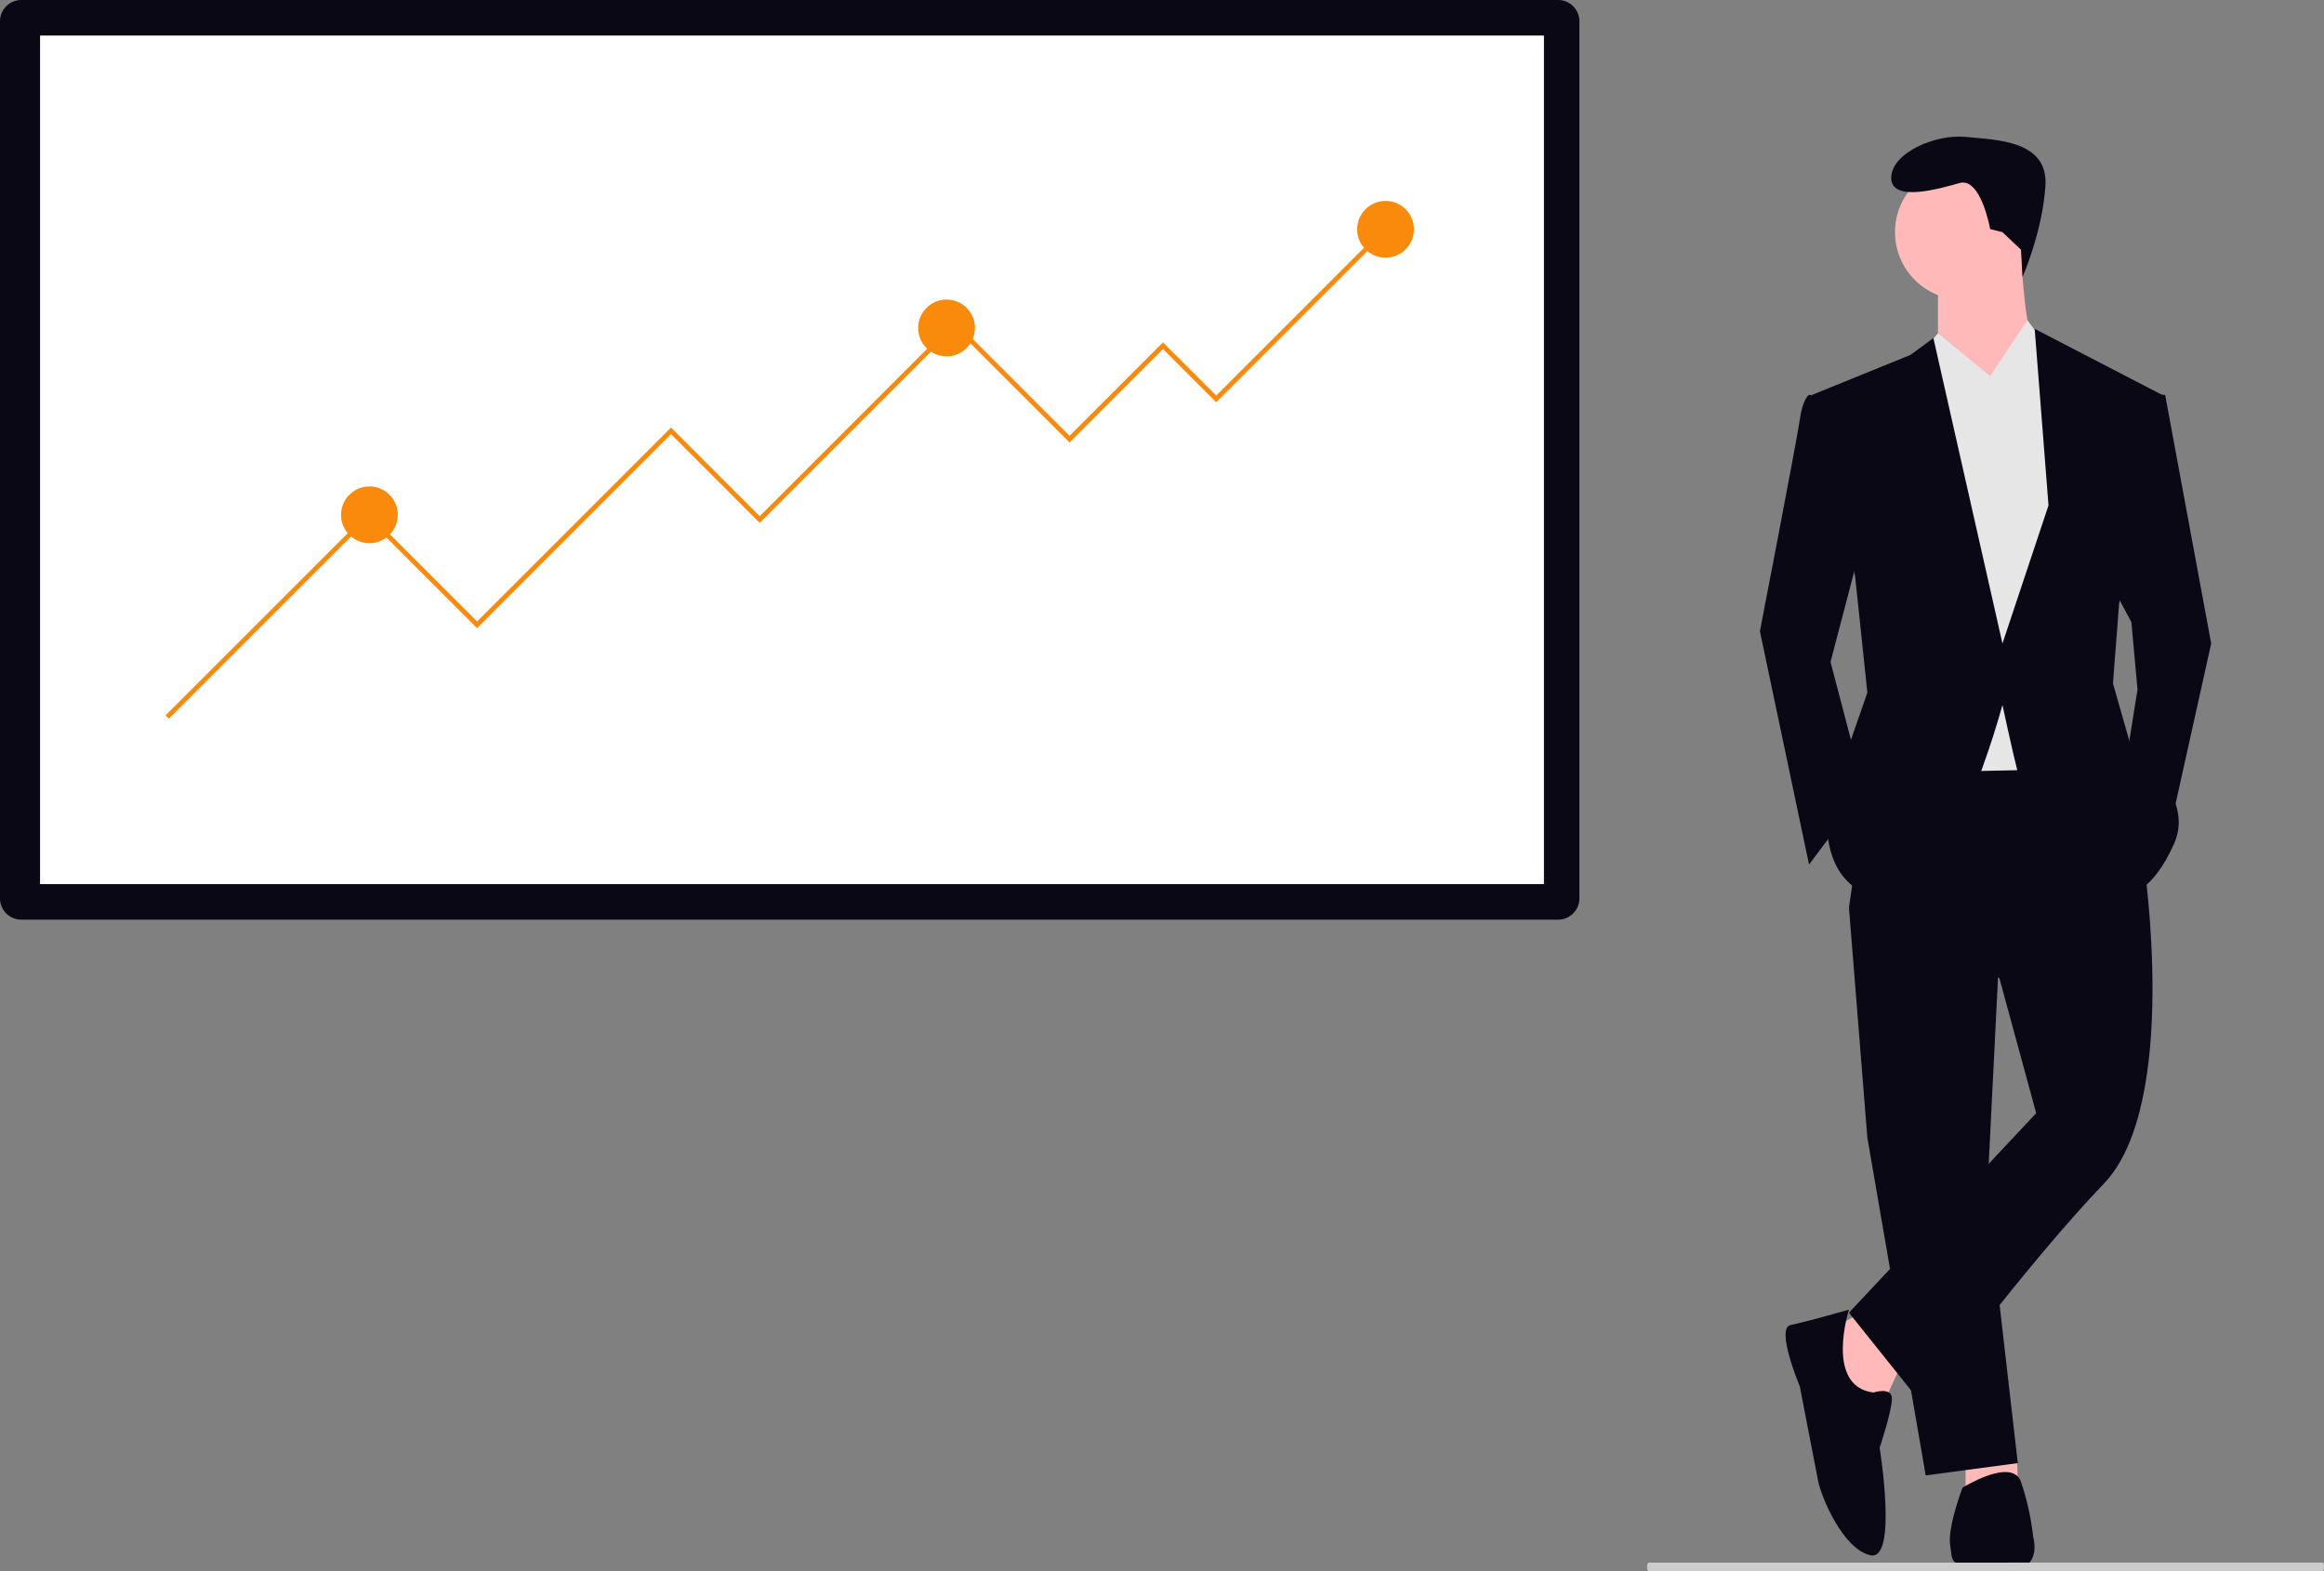 <svg role="img" xmlns:xlink="http://www.w3.org/1999/xlink" viewBox="0 0 824 557.106" height="557.106" width="824" xmlns="http://www.w3.org/2000/svg">
  <rect x="0" y="0" width="824" height="557.106" fill="#808080" stroke="none"/>
  <g transform="translate(-490 -194.568)" data-name="Group 60" id="Group_60">
    <g transform="translate(-20 -24)" data-name="Group 59" id="Group_59">
      <path fill="#090814" transform="translate(510 196.656)" d="M552.447,347.988H7.552A7.561,7.561,0,0,1,0,340.435V29.464a7.561,7.561,0,0,1,7.552-7.552h544.9A7.561,7.561,0,0,1,560,29.464V340.435a7.561,7.561,0,0,1-7.553,7.552Z" data-name="Path 335" id="Path_335-2350"></path>
      <rect fill="#fff" transform="translate(524.202 231.17)" height="300.872" width="533.221" data-name="Rectangle 123" id="Rectangle_123"></rect>
      <g transform="translate(568.681 289.808)" data-name="Group 57" id="Group_57">
        <ellipse fill="#F98A0C" transform="translate(422.509)" ry="10.064" rx="10.064" cy="10.064" cx="10.064" data-name="Ellipse 169" id="Ellipse_169"></ellipse>
        <g transform="translate(0 10.064)" data-name="Group 55" id="Group_55">
          <path fill="#F98A0C" transform="translate(-34.791 -42.513)" d="M466.282,42.513l1.186,1.186L407.33,103.836l-18.87-18.87-33.127,33.128L314.659,77.419l-69.19,69.19-31.45-31.451-68.77,68.771-38.579-38.579L35.977,216.044l-1.186-1.186,71.88-71.879,38.579,38.579,68.77-68.77,31.45,31.45,69.19-69.19,40.675,40.675,33.127-33.128,18.87,18.871Z" data-name="Path 961" id="Path_961-2351"></path>
          <ellipse fill="#F98A0C" transform="translate(266.866 24.914)" ry="10.064" rx="10.064" cy="10.064" cx="10.064" data-name="Ellipse 168" id="Ellipse_168"></ellipse>
          <ellipse fill="#F98A0C" transform="translate(62.233 91.169)" ry="10.064" rx="10.064" cy="10.064" cx="10.064" data-name="Ellipse 170" id="Ellipse_170"></ellipse>
        </g>
      </g>
    </g>
    <g transform="translate(10.18 -33.953)" data-name="Group 58" id="Group_58">
      <path fill="#ffb9b9" transform="translate(514.902 186.401)" d="M624.837,507.569l-11.973,6.53,7.619,25.034,11.972,1.088,6.531-14.149Z" data-name="Path 963" id="Path_963-2352"></path>
      <path fill="#ffb9b9" transform="translate(518.466 190.044)" d="M658.28,553.994v11.972l18.5-1.088-.258-9.86Z" data-name="Path 964" id="Path_964-2353"></path>
      <path fill="#090814" transform="translate(515.457 175.948)" d="M619.929,374.348l6.53,81.634L647.14,575.709l32.653-4.354-10.884-94.694,4.354-87.074Z" data-name="Path 965" id="Path_965-2354"></path>
      <path fill="#090814" transform="translate(285.877 25.745)" d="M936.584,463.6l-78.368,1.088-8.708,59.864,53.333,25.034L915.9,597.476l-66.395,70.748,26.122,32.653s37.007-50.068,64.218-78.368S954,508.224,954,508.224Z" data-name="Path 966" id="Path_966-2355"></path>
      <circle fill="#ffb9b9" transform="translate(1151.713 286.894)" r="23.946" cy="23.946" cx="23.946" data-name="Ellipse 171" id="Ellipse_171"></circle>
      <path fill="#ffb9b9" transform="translate(288.173 13.154)" d="M878.777,314.013v23.946L895.1,364.081s25.034-18.5,19.592-22.857-6.531-38.1-6.531-38.1Z" data-name="Path 967" id="Path_967-2356"></path>
      <path fill="#e6e6e6" transform="translate(516.565 160.795)" d="M650.385,185.963l-16.327,19.591,6.531,136.054,51.156-1.088,8.708-118.639-10.884-30.476L682.1,181.247,668.888,201.2Z" data-name="Path 968" id="Path_968-2357"></path>
      <path fill="#090814" transform="translate(283.58 16.955)" d="M857.247,400.552l-11.973,45.714,11.973,45.714L837.656,518.1l-17.415-82.721s13.061-67.483,14.15-75.1,3.265-8.708,3.265-8.708l8.708,1.088Z" data-name="Path 969" id="Path_969-2358"></path>
      <path fill="#090814" transform="translate(522.188 162.722)" d="M705.714,272.2l7.619,14.151,2.177,23.945-4.354,27.211,15.238,25.034,15.238-68.572L725.307,205.8h-6.531Z" data-name="Path 970" id="Path_970-2359"></path>
      <path fill="#090814" transform="translate(284.242 40.555)" d="M851.144,652.327s-15.238,4.354-20.68,5.442,3.265,21.769,3.265,21.769,5.442,28.3,6.531,33.742,8.708,23.946,18.5,26.122,3.265-38.1,3.265-38.1,4.354-13.061,4.354-17.415-6.531-2.177-6.531-2.177C842.436,679.538,851.144,652.327,851.144,652.327Z" data-name="Path 971" id="Path_971-2360"></path>
      <path fill="#090814" transform="translate(288.48 44.744)" d="M882.824,731.947c1.088,6.531-1.089,6.531,16.327,8.708s13.061-11.973,13.061-11.973a91.465,91.465,0,0,0-4.354-19.592c-3.265-8.708-20.68,2.177-20.68,2.177S881.736,725.417,882.824,731.947Z" data-name="Path 972" id="Path_972-2361"></path>
      <path fill="#090814" transform="translate(286.967 10.292)" d="M909.4,306.75l.567,9.68s7.023-15.882,8.112-32.209-17.415-16.356-28.3-17.445-26.37,5.8-26.37,14.509,16.575,4.024,24.194,1.848,10.884,16.327,10.884,16.327l4.354,1.088Z" data-name="Path 973" id="Path_973-2362"></path>
      <path fill="#e6e6e6" transform="translate(517.286 161.138)" d="M643.24,193.328l6.424-7.708,18.5,15.238-18.5,13.061Z" data-name="Path 974" id="Path_974-2363"></path>
      <path fill="#e6e6e6" transform="translate(519.1 160.822)" d="M687.035,191.379l-7.619-9.8-13.061,19.591,16.327,11.973Z" data-name="Path 975" id="Path_975-2364"></path>
      <path fill="#090814" transform="translate(284.926 15.252)" d="M852.636,417.492l4.354,41.361-8.707,25.034-5.442,23.946s0,22.857,21.769,23.946,40.272-68.572,40.272-68.572,3.265,15.238,5.442,23.946,39.184,43.538,39.184,43.538,8.707-1.089,16.327-18.5S950.6,478.445,950.6,478.445l-6.531-22.857,2.177-28.3,15.238-74.014-45.17-23.4,4.9,62.585-16.327,48.98-24.49-108.3-8.163,5.986-34.83,14.15Z" data-name="Path 976" id="Path_976-2365"></path>
    </g>
    <path fill="#ccc" transform="translate(1058.82 261.425)" d="M15.18,488.719c0,.848.214,1.529.479,1.529H254.7c.266,0,.479-.681.479-1.529s-.214-1.529-.479-1.529H15.659C15.393,487.191,15.18,487.872,15.18,488.719Z" data-name="Path 782" id="Path_782-2366"></path>
  </g>
</svg>